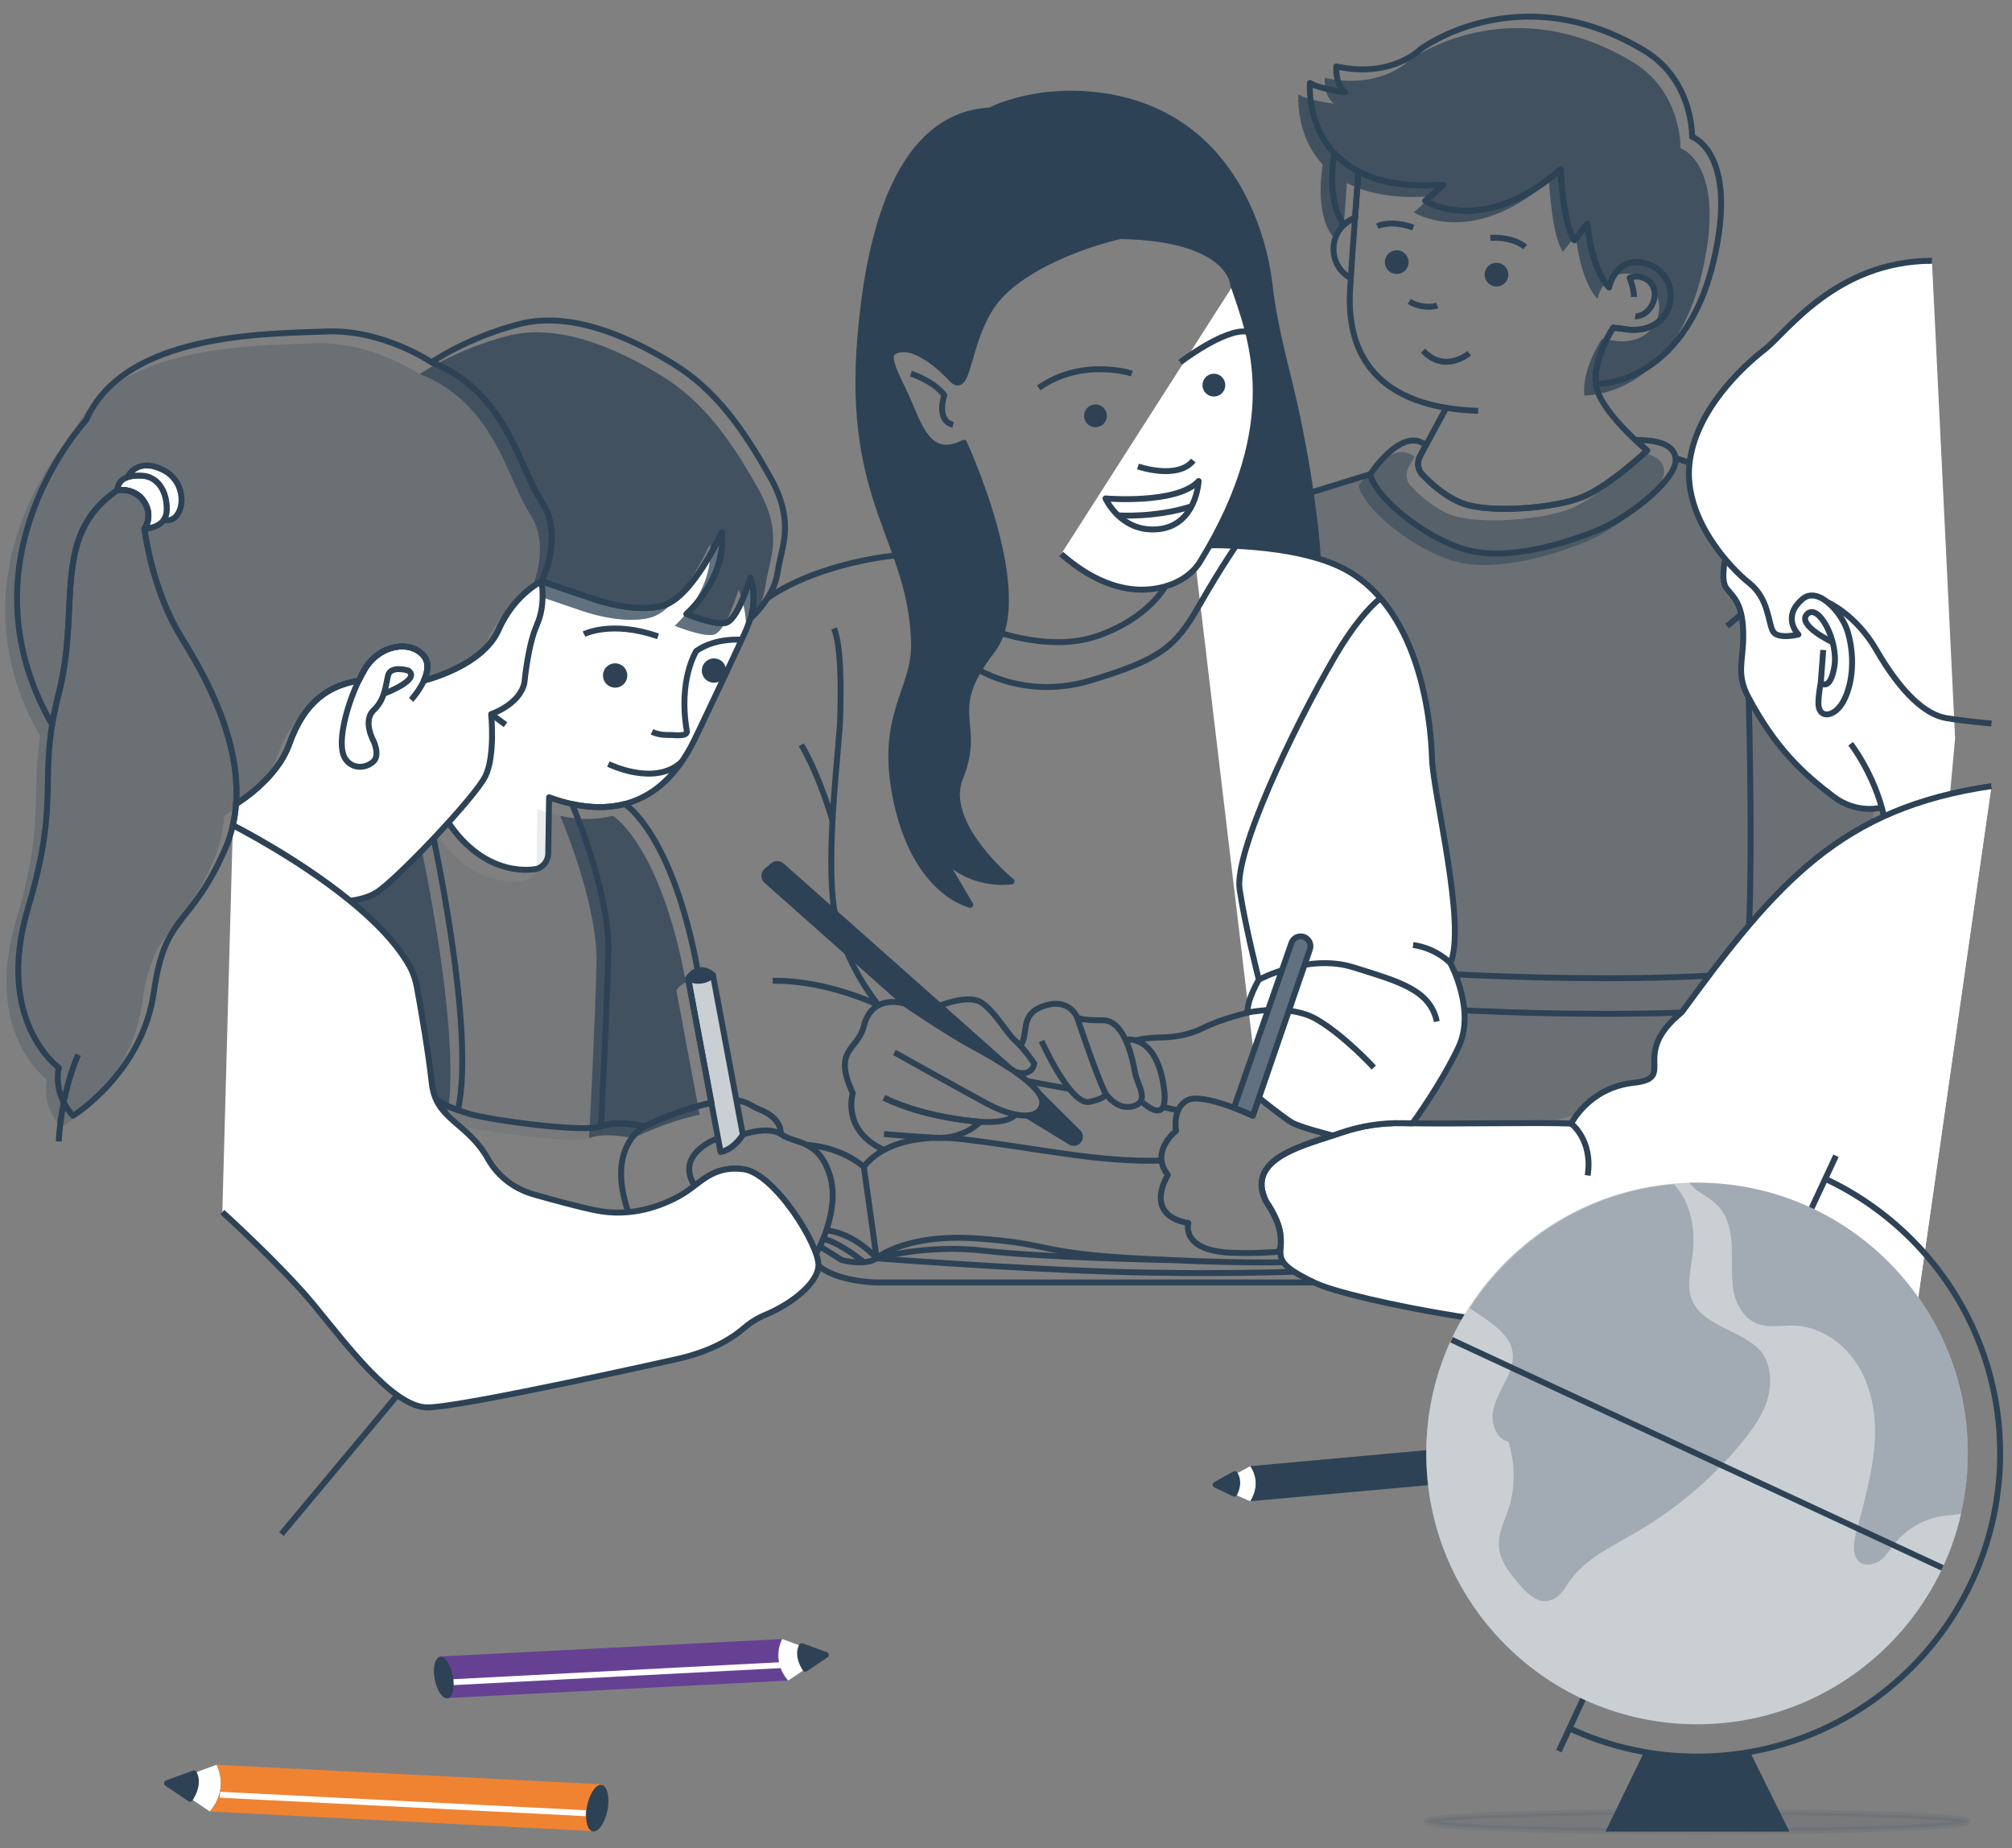 <?xml version="1.0" encoding="UTF-8"?>
<svg id="_Čísla" data-name="Čísla" xmlns="http://www.w3.org/2000/svg" viewBox="0 0 340.16 312.42">
  <rect x="0" y="0" width="340.16" height="312.42" fill="#808080" stroke="none"/>
  <defs>
    <style>
      .cls-1, .cls-2, .cls-3, .cls-4, .cls-5, .cls-6, .cls-7, .cls-8 {
        fill: #2d4255;
      }

      .cls-1, .cls-9, .cls-10, .cls-11, .cls-8 {
        stroke-linejoin: round;
      }

      .cls-1, .cls-10, .cls-11, .cls-8 {
        stroke: #2d4255;
      }

      .cls-2, .cls-12, .cls-13, .cls-8 {
        isolation: isolate;
      }

      .cls-2, .cls-4 {
        opacity: .25;
      }

      .cls-9 {
        stroke: #fff;
      }

      .cls-9, .cls-11 {
        fill: none;
      }

      .cls-12 {
        fill: #f08332;
      }

      .cls-10, .cls-14 {
        fill: #fff;
      }

      .cls-3 {
        opacity: .1;
      }

      .cls-5 {
        opacity: .5;
      }

      .cls-6, .cls-15 {
        opacity: .75;
      }

      .cls-16 {
        fill: #2d4255;
      }

      .cls-13 {
        fill: #664193;
      }

      .cls-8 {
        opacity: .1;
      }
    </style>
  </defs>
  <path class="cls-11" d="M9.94,192.97s.17-7.33,3.26-14.68"/>
  <g>
    <path class="cls-6" d="M75.42,189.64v.02c-2.06-.75-3.56-1.53-3.79-2,0-.01-.01-.02-.01-.03-.3-.72-.51-1.55-.62-2.51-.62-5.59-1.9-12.87-2.49-16.13-.23-1.27-.62-2.51-1.24-3.63-2.13-3.86-5.9-7.66-10.07-11.06,1.46-.21-4.72-7.91,13.75-12.26,0,0,7.55,34.13,4.47,47.6Z"/>
    <g>
      <line class="cls-11" x1="231.67" y1="80.15" x2="216.7" y2="84.78"/>
      <path class="cls-11" d="M229.09,36.8c-.23,3.09-.49,6.73-.72,10.23-.53-.29-1-.65-1.43-1.1-1.03-1.09-1.55-2.58-1.48-4.08.06-1.54.66-2.83,1.78-3.88.55-.5,1.16-.89,1.84-1.17Z"/>
      <path class="cls-11" d="M229.09,36.8c.02-.19.04-.38.04-.56.12-1.53.22-2.91.3-4.05.15-1.97.25-3.2.25-3.2l.14.07c3.28,1.67,7.85,2.64,14.19,2.19l-3.03,2.71s9.65,6.22,22.87-5.31c0,0,.39,9.23,2.34,11.96l2.18-2.77s.59,7.45,3.67,10.74c0,0,.3-1.99,2.16-3.51,1.14-.78,2.6-.93,3.93-.57,1,.27,1.87.75,2.6,1.45,1.11,1.07,1.69,2.37,1.73,3.91.04,1.5-.5,2.99-1.54,4.06-1.22,1.24-2.82,1.86-4.82,1.84-.51,0-1-.05-1.46-.14l-1.89-.23s-3.42,5.06-2.94,9.55c.48,4.48,8.66,11.22,8.66,11.22,0,0-6.25,5.93-10.9,7.86-4.64,1.92-16.02,2.89-20.61.96-2.85-1.2-5.17-3.34-6.5-4.77-.78-.83-.93-2.07-.39-3.08l4.44-8.19c-11.39-1.88-15.32-8.45-16.13-15.16-.2-1.59-.22-3.17-.13-4.71,0-.15.02-.3.03-.45.04-.53.07-1.06.1-1.59"/>
      <path class="cls-11" d="M276.46,53.47c.23.04.54-.05.85-.14.82-.24,1.51-.9,1.94-1.69.5-.93.59-1.73.45-2.58-.24-.82-.66-1.47-1.46-1.9-.8-.43-1.6-.52-2.42-.27l-.31.09s.72,1.67.74,3.22"/>
      <path class="cls-11" d="M229.09,36.81c.01-.19.03-.38.04-.56.12-1.54.22-2.92.31-4.05.09-1.17.17-2.42.22-3.23-1.67-.88-3.01-1.93-4.08-3.08h0c-1.39,8.95,1.67,12.09,1.67,12.09.54-.5,1.15-.89,1.84-1.16Z"/>
      <path class="cls-11" d="M248.4,59.72s-4.17,3.51-7.81-.44"/>
      <path class="cls-11" d="M238.27,50.94c.69.52,1.74.75,2.23.83.32.05,1.54.22,2.48-.13"/>
      <path class="cls-11" d="M257.85,41.76s-1.84-1.76-5.88-1.55"/>
      <path class="cls-11" d="M232.85,38.23s2.28-1.14,6.08.24"/>
      <g>
        <path class="cls-7" d="M251.02,46.13c-.16,1.1.59,2.12,1.69,2.28s2.12-.59,2.28-1.69-.59-2.12-1.69-2.28-2.12.59-2.28,1.69"/>
        <path class="cls-7" d="M234.15,44.02c-.16,1.1.59,2.12,1.69,2.28s2.12-.59,2.28-1.69-.59-2.12-1.69-2.28c-1.1-.16-2.12.59-2.28,1.69"/>
      </g>
      <path class="cls-10" d="M249.92,69.45c-1.97-.06-3.78-.24-5.42-.51"/>
      <path class="cls-11" d="M289.69,44.19c-3.46,14.67-12.3,20.41-19.89,20.75-.48-4.49,2.94-9.55,2.94-9.55l1.89.23c.47.09.95.14,1.46.14,1.99.02,3.6-.6,4.82-1.84,1.04-1.08,1.59-2.56,1.54-4.06-.04-1.54-.62-2.84-1.73-3.91-.73-.7-1.6-1.18-2.6-1.45-1.33-.36-2.79-.21-3.93.57-1.87,1.52-2.16,3.51-2.16,3.51-3.08-3.29-3.67-10.74-3.67-10.74l-2.18,2.77c-1.95-2.73-2.34-11.96-2.34-11.96-13.22,11.53-22.87,5.31-22.87,5.31l3.03-2.71c-1.4.1-2.72.13-3.95.1-.53-.02-1.04-.04-1.54-.07-.27-.02-.52-.04-.77-.07-.26-.02-.5-.04-.75-.08-.35-.04-.68-.09-1-.14-.22-.04-.43-.07-.65-.11-.24-.04-.48-.09-.71-.14-.46-.1-.91-.21-1.34-.33-.22-.06-.43-.13-.64-.19-.42-.13-.82-.27-1.2-.42l-.48-.19s-.09-.04-.13-.05c-.35-.16-.69-.31-1.02-.48l-.14-.07c-9.14-4.75-8.21-14.99-8.21-14.99,1.54,1.02,5.99,1.58,5.99,1.58-1.78-1.35-1.54-4.37-1.54-4.37,9.39,2.06,14.22-2.9,14.22-2.9,0,0,16.57-12.54,37.8.19,8.39,5.03,8.13,14.6,8.13,14.6,0,0,7.96,2.7,3.62,21.09Z"/>
      <path class="cls-6" d="M284.12,25.05s.26-9.57-8.13-14.6c-21.23-12.72-37.8-.19-37.8-.19,0,0-4.83,4.96-14.22,2.9,0,0-.23,3.02,1.54,4.37,0,0-4.45-.56-5.99-1.58,0,0-.61,6.8,4.11,11.89-1.38,8.94,1.67,12.08,1.67,12.08.54-.5,1.15-.89,1.84-1.16.01-.19.03-.38.04-.56.12-1.54.22-2.92.31-4.05.09-1.17.17-2.4.22-3.22.01,0,.02.01.03.02l.14.07c.33.17.67.32,1.02.48.04.02.09.04.13.05l.48.19c.39.15.78.29,1.2.42.21.06.42.13.64.19.43.13.88.23,1.34.33.23.05.47.1.71.14.22.04.43.07.65.11.32.05.65.11,1,.14.25.04.49.06.75.08.25.03.5.05.77.07.5.04,1.01.05,1.54.07,1.23.03,2.55,0,3.95-.1l-3.03,2.71s9.65,6.22,22.87-5.31c0,0,.39,9.23,2.34,11.96l2.18-2.77s.59,7.45,3.67,10.74c0,0,.3-1.99,2.16-3.51,1.14-.78,2.6-.93,3.93-.57,1,.27,1.87.75,2.6,1.45,1.11,1.07,1.69,2.37,1.73,3.91.04,1.5-.5,2.99-1.54,4.06-1.22,1.24-2.82,1.86-4.82,1.84-.51,0-1-.05-1.46-.14l-1.89-.23s-3.42,5.06-2.94,9.55c7.59-.34,16.43-6.08,19.89-20.75,4.33-18.39-3.62-21.09-3.62-21.09Z"/>
      <path class="cls-11" d="M283.27,77.44c.22,1.65-1.52,3.98-3.98,6.19,0,.02-.03.03-.05.05-2.77,2.5-6.41,4.84-9.11,5.94-5.12,2.09-15.06,5.33-22.27,3.31-7.21-2.03-15.54-9.09-16.19-12.78,0,0,.6-.91,1.54-2,1.88-2.19,5.16-5.09,7.86-2.89l-1,1.86c-.55,1-.39,2.24.39,3.08,1.34,1.43,3.65,3.56,6.5,4.77,4.59,1.92,15.96.96,20.61-.97,2.98-1.23,6.6-4.09,8.83-6,.67-.57,1.21-1.05,1.57-1.39.32-.29.51-.47.51-.47,0,0-.86-.7-2.02-1.8.21.17,6.34-.43,6.82,3.09Z"/>
      <line class="cls-11" x1="283.27" y1="77.44" x2="297.41" y2="82.19"/>
      <path class="cls-4" d="M297.41,82.19l-14.15-4.75c.22,1.65-1.52,3.98-3.98,6.19,0,.02-.03.03-.05.05-2.77,2.5-6.41,4.84-9.11,5.94-5.12,2.09-15.06,5.33-22.27,3.31-7.21-2.03-15.54-9.09-16.19-12.78h0s-14.96,4.63-14.96,4.63l-3,30.21s11.02,63.52,11.02,65.96,17.58,14.35,17.58,14.35l45.94-13.08,27.38-31.34,3.96-45.93-22.15-22.76Z"/>
      <path class="cls-5" d="M279.29,83.63s-.03.03-.05.05c-2.75,3.13-7.66,6.51-11.06,7.89-5.12,2.09-15.06,5.33-22.27,3.31-7.21-2.03-15.54-9.09-16.19-12.78,0,0,1.49-2.28,3.49-3.95,1.8-1.49,4-2.5,5.91-.94l-1,1.86c-.55,1-.39,2.24.39,3.08,1.34,1.43,3.65,3.56,6.5,4.77,4.59,1.92,15.96.96,20.61-.97,4.65-1.92,10.91-7.85,10.91-7.85,0,0-.04-.04-.13-.1.67-.57,1.21-1.05,1.57-1.39,1.57.32,3.13,1.07,3.36,2.77.17,1.17-.66,2.67-2.03,4.23Z"/>
      <path class="cls-11" d="M230.07,163.72s41.83,3.49,70.2.32"/>
      <path class="cls-11" d="M230.07,169.74s41.83,3.49,70.2.32"/>
      <path class="cls-11" d="M295.66,157.42s1.28-20.39-1.37-75.15"/>
    </g>
    <path class="cls-14" d="M329.69,134.12l.85-9.32-3.92-80.8c-16.25,0-24.67,12.2-28.28,14.97-3.6,2.77-11.78,10.26-12.75,19.41-.66,6.26,2.76,12.13,6.06,16.06-.23,1.2-.61,3.8.21,4.91,1.08,1.46,2.92,2.46,2.85,8.38-.05,4.14-1.18,6.19.86,10.03,4.6,8.64,9.18,12.87,14.37,16.81,4.04,3.07,8.18,1.86,8.19,1.86.13.46.25.92.36,1.4l.02.09c-13.55,6.19-22.48,17.06-34.19,33.12-9,7.33-.63,11.1-8.17,11.93-7.54.84-10.53,6.89-10.53,6.89-6.04-.23-19.58.12-28.46-.07-3.55-.08-7.09.46-10.44,1.62-6.04,2.09-16.3,4.23-12.68,11.6,6.13,9.08-2.35,8.72,8.13,13.71,6.04,3.04,42.2,9.89,47.69,6.57,0,0,28.87-4.27,33.06-6.92,4.2-2.65,8.61-4.61,8.61-4.61,0,0,3.75,8.59,12.37,10.36l12.78-89.31c-2.46.36-4.78.8-6.98,1.32Z"/>
    <path class="cls-4" d="M89.58,86.83c-3.84-5.77-5.96-18.69-18.63-23.59,0,0-8.28-5.62-17.88-5.2-9.6.41-33.95.06-40.53,15.01,0,0-21.85,23.35-5.72,51.46.26-1.6.62-3.35,1.12-5.32,3.77-14.68-1.46-26.61,9.92-34.35,0,0,3.04-.46,4.56,2.05,1.52,2.51,0,4.48,0,4.48,0,0,0,0,0,0h0s1.22,10.22,6.14,18.21c1.53,2.48,3.4,5.63,5.07,9.21,2.65,5.67,4.79,12.4,4.28,19.13.2-.13,6.88-4.16,8.98-10.08,2.64-7.42,6.8-9.93,11.76-10.79.33-.7.68-1.34,1.03-1.93,2.54-4.23,7.78-4.94,9.97-2.23.97,1.19.66,2.77.03,4.16,0,0,1.39-.34,3.27-1.08.31-.12.64-.26.98-.41.67-.29,1.38-.63,2.1-1.02.36-.19.72-.4,1.07-.62.36-.22.71-.45,1.05-.7,1.72-1.23,3.27-2.78,4.11-4.69.34-.77.7-1.47,1.09-2.12.19-.32.39-.63.59-.92,2.59-3.82,5.65-5.23,5.65-5.23h0s3.83-7.66,0-13.42Z"/>
    <path class="cls-10" d="M336.69,132.89c-25.26,3.69-36.13,15.97-52.36,38.23-9,7.33-.63,11.1-8.17,11.93s-10.53,6.89-10.53,6.89c-6.04-.23-19.58.12-28.46-.07-3.55-.08-7.09.46-10.44,1.62-6.04,2.09-16.3,4.23-12.68,11.6,6.13,9.08-2.35,8.72,8.13,13.71,6.04,3.04,42.2,9.89,47.69,6.57,0,0,28.87-4.27,33.06-6.92,4.2-2.65,8.61-4.61,8.61-4.61,0,0,3.75,8.59,12.37,10.36"/>
    <path class="cls-10" d="M318.14,136.51s-4.15,1.21-8.19-1.86c-5.19-3.95-9.78-8.17-14.37-16.81-2.04-3.83-.91-5.88-.86-10.03.08-5.92-1.77-6.92-2.85-8.38s-.08-5.54-.08-5.54"/>
    <line class="cls-11" x1="294.38" y1="103.84" x2="291.99" y2="105.84"/>
    <path class="cls-11" d="M166.24,105.98s10.52,4.55,19.24,1.55,11.58-8.49,11.58-8.49"/>
    <path class="cls-11" d="M154,63.17s3.83,1.19,5.65,3.64c0,0-1.49,4.26,1.49,5.01"/>
    <path class="cls-11" d="M265.63,189.94s3.72,2.77,2.79,8.77"/>
    <path class="cls-11" d="M214.04,203.09c-3.35-6.82,5.19-9.16,11.27-11.13-1.21-.31-5.68-1.49-6.93-2.22-1.45-.86-5.53-4.15-5.53-4.15l-1.05,3.01s-8.48-3.98-11.07-2.6c-2.6,1.38-1.9,5.19-1.9,5.19,0,0-4.5,3.46-1.38,7.44,0,0-4.33,6.75,3.46,8.13,0,0-1.39,4.67,7.27,5.02,4.33.17,7.96-.17,7.96-.17l.37-.77c.1-1.6.22-3.77-2.47-7.75Z"/>
    <path class="cls-10" d="M87.74,132.52c1.79.93,3.49,1.68,5.1,2.27"/>
    <path class="cls-10" d="M75.6,138.74h0c6.65,10.19,15.19,8.13,15.19,8.13,1.12-.35,1.87-1.38,1.9-2.55l.14-9.54c11.12,4.04,17.93.14,22.03-5.45.97-1.32,1.79-2.73,2.48-4.14.07-.14.13-.27.2-.41.23-.49.47-.98.71-1.47l4.5-9.5c.08-.18.16-.35.24-.52.67-1.43,1.27-2.71,1.76-3.77.85-1.84,1.38-2.99,1.38-2.99l.74-1.95c1.2-3.6,0-6.9,0-6.9-.8,2.52-2.41,7.02-4.1,7.59-1.68.57-6.71-1.47-6.71-1.47,0,0,6.78-5.89,5.98-13.82,0,0-4.94,11.04-10,12.42s-12.07-1.26-12.07-1.26l-8.39-2.87"/>
    <path class="cls-11" d="M125.67,197.65c4.49.56,10.68,9.53,12.3,14.3h0s4.23-7.27,2.31-13.33c-1.92-6.06-5.82-5.22-8.1-6.81-2.28-1.59-6.58,0-6.58,0-1.87,2.81-3.77,2.9-3.77,2.9l-.43-2.3s-7.4,2.54-3.98,8.03c2.15-1.63,4.26-3.3,8.25-2.8Z"/>
    <path class="cls-11" d="M109,190.41s8.26-4.1,14.54-4.42c2.36-.13,3.44.99,4.77,1.52,3.14,1.22,3.73,3,3.7,4.21"/>
    <path class="cls-10" d="M120.54,164.84l5.05,26.97c-1.87,2.81-3.77,2.9-3.77,2.9l-5.49-29.3"/>
    <path class="cls-1" d="M116.34,165.42s2.22,1.17,4.2-.58c0,0-2.22-2.22-4.2.58Z"/>
    <line class="cls-11" x1="67.18" y1="235.86" x2="47.58" y2="259.33"/>
    <path class="cls-11" d="M218.8,214.98s-14,.53-30.91,0-39.68-2.26-39.68-2.26l-2.16-15.45s3.75-6.26,16.94-4.66,22.47,3.86,33.27,3.6"/>
    <path class="cls-11" d="M222.18,216.8h-73.98s-6.47-.06-9.83-2.81"/>
    <path class="cls-11" d="M139.7,207.97c4.95.58,8.5,4.74,8.5,4.74,0,0,4.79-4.26,17.31-3.33s9.87,2.4,26.31,3.33,25.16.67,25.16.67"/>
    <path class="cls-11" d="M197.53,213.01s-21.28-.41-31.12-1.57-18.21,1.28-18.21,1.28c0,0-1.54,1.34-5.89.29l-3.7-2.31"/>
    <path class="cls-11" d="M146.04,213.38s-3.95-3.29-6.87-3.97"/>
    <path class="cls-11" d="M146.04,197.27s-3.46-3.3-9.72-3.74"/>
    <path class="cls-11" d="M149.45,194.4c-7.26-3.3-5.27-9.59-5.27-9.59-3.49-7.55.81-7.13,1.87-11.36,1.43-5.71,7.03-3.74,7.03-3.74,0,0,7.16,4.88,11.21,7.06,4.05,2.18,12.43,6.95,11.93,9.86s-4.98,2.28-9.23,0-15.77-8.72-15.77-8.72"/>
    <path class="cls-11" d="M149.45,191.71s4.1.37,8.82.63c4.72.26,7.47-2.71,7.47-2.71,0,0-9.03-.51-16.29-4.05"/>
    <path class="cls-11" d="M149.45,185.59c7.26,3.53,16.29,4.05,16.29,4.05,0,0,4.66.38,5.91-1.21"/>
    <path class="cls-11" d="M158.84,170.03s4.64-1.93,6.9-.65,4.42,5.25,5.91,6.55,3.2,3.85,3.2,3.85c0,0-.21,2.35-3.2,1.42"/>
    <path class="cls-11" d="M130.63,165.8c9.12-.15,17.91,4.12,17.91,4.12,0,0-6.86-8.01-7.77-18.28s1.17-25.85,1.28-30.35.23-11.86-1.04-15.05"/>
    <path class="cls-11" d="M140.75,138.77s-2.04-7.32-5.27-12.86"/>
    <path class="cls-1" d="M164.28,176.77c1.66.89,4.04,2.22,6.24,3.68h.06s-38.44-34.11-38.44-34.11c-.41-.36-1.02-.37-1.44-.02l-1.07.89c-.52.43-.53,1.22-.03,1.67l23.47,20.83s7.16,4.88,11.21,7.06Z"/>
    <g>
      <path class="cls-14" d="M211.38,253.78s2.08-2.83.01-5.93h0l-2.66,1.44-3.23,1.79,3.17,1.52,2.7,1.19h0Z"/>
      <path class="cls-7" d="M259.83,249.41l-48.45,4.37s2.08-2.83.01-5.93l48.72-4.42"/>
      <ellipse class="cls-7" cx="260.02" cy="246.51" rx="3.02" ry="1.29" transform="translate(.47 493.52) rotate(-87.05)"/>
      <path class="cls-1" d="M208.75,249.2c.79,1.16.31,2.58-.06,3.31l-3.17-1.52,3.23-1.79Z"/>
    </g>
    <g>
      <path class="cls-14" d="M35.45,306.23s3.31-3.31,1.17-7.9h0l-3.7,1.36-4.68,1.66,3.9,2.63,3.31,2.24h0Z"/>
      <path class="cls-12" d="M100.09,309.54l-64.64-3.31s3.31-3.31,1.17-7.9l65.13,3.31"/>
      <path class="cls-1" d="M32.81,299.79c.78,1.66-.1,3.41-.68,4.29l-3.9-2.63,4.58-1.66Z"/>
      <line class="cls-9" x1="99.02" y1="306.52" x2="37.2" y2="303.4"/>
      <ellipse class="cls-7" cx="100.98" cy="305.69" rx="4" ry="1.76" transform="translate(-218.36 346.52) rotate(-79.01)"/>
      <g>
        <path class="cls-14" d="M133.29,284.1s-2.95-2.95-1.04-7.02h0l3.29,1.21,4.16,1.47-3.47,2.34-2.95,1.99h0Z"/>
        <path class="cls-13" d="M75.72,287.05l57.48-2.95s-2.95-2.95-1.04-7.02l-57.91,2.95"/>
        <path class="cls-1" d="M135.54,278.29c-.69,1.47.09,3.03.61,3.81l3.47-2.34-4.07-1.47Z"/>
        <line class="cls-9" x1="74.86" y1="284.46" x2="133.55" y2="281.41"/>
        <ellipse class="cls-7" cx="75.04" cy="283.6" rx="1.56" ry="3.55" transform="translate(-52.7 19.51) rotate(-10.99)"/>
      </g>
    </g>
    <path class="cls-10" d="M19.86,82.84s3.04-.46,4.56,2.05,0,4.48,0,4.48c0,0,3.8,0,3.8-3.28s-1.6-5.53-4.18-5.68-4.1.68-4.18,2.43Z"/>
    <path class="cls-10" d="M27.68,79.5c-4.56-2.35-6.14,1.17-6.14,1.17h0c.66-.23,1.49-.32,2.49-.26,2.58.15,4.18,2.51,4.18,5.68,0,.77-.21,1.35-.53,1.8h0c3.42.87,4.56-6.04,0-8.39Z"/>
    <path class="cls-11" d="M130.21,80.67c-4.37-7.82-9.08-14.71-16.44-19.2-7.36-4.48-17.22-8.97-26.03-6.67-8.81,2.3-14.78,6.44-14.78,6.44h0c12.67,4.91,14.78,17.83,18.62,23.6,3.83,5.76,0,13.42,0,13.42h0s0,0,0,0h0s8.39,2.87,8.39,2.87c0,0,7.01,2.64,12.07,1.26,5.06-1.38,10-12.42,10-12.42.8,7.93-5.98,13.82-5.98,13.82,0,0,5.02,2.04,6.71,1.47s3.29-5.07,4.1-7.59c0,0,1.2,3.31,0,6.9,0,0,4.02-3.56,4.6-7.82.57-4.25,3.1-8.28-1.26-16.09Z"/>
    <path class="cls-6" d="M128.21,82.67c-4.37-7.82-9.08-14.71-16.44-19.2-7.36-4.48-17.22-8.97-26.03-6.67-8.81,2.3-14.78,6.44-14.78,6.44h0c12.67,4.91,14.78,17.83,18.62,23.6,3.83,5.76,0,13.42,0,13.42h0s0,0,0,0h0s8.39,2.87,8.39,2.87c0,0,7.01,2.64,12.07,1.26,5.06-1.38,10-12.42,10-12.42.8,7.93-5.98,13.82-5.98,13.82,0,0,5.02,2.04,6.71,1.47s3.29-5.07,4.1-7.59c0,0,1.37,3.03,1.26,6.85,0,0,2.76-3.51,3.34-7.77.57-4.25,3.1-8.28-1.26-16.09Z"/>
    <path class="cls-3" d="M75.42,189.63v.02c3.76,1.37,21.41,3.86,24.18,2.75,0,0,1.05-19.56,1.26-29.66.21-10.1-6.14-24.83-6.14-24.83h0c-1.23-.27-2.52-.64-3.88-1.13l-.14,9.54c-.02,1.17-.78,2.2-1.9,2.55,0,0-8.54,2.06-15.19-8.13h0s0,0,0,0c-.78.45-1.65.88-2.65,1.29,0,0,7.55,34.14,4.47,47.6Z"/>
    <g class="cls-15">
      <polygon class="cls-7" points="92.73 137.4 92.73 137.4 92.73 137.4 92.73 137.4"/>
      <path class="cls-7" d="M114.34,167.42c.54-.77,1.1-1.15,1.63-1.31l-.02-.1c-4.28-23.21-12.32-28.09-12.32-28.09h-.02c-2.54.65-5.48.74-8.9,0,0,0,0,0,0,0h0s6.34,14.74,6.14,24.83c-.21,10.1-1.26,29.66-1.26,29.66,2.76-1.11,7.41,0,7.41,0h0s5.73-2.84,11.28-3.97l-3.93-21.01s0,0,0,0Z"/>
    </g>
    <path class="cls-11" d="M72.95,140.03c.29-.12.57-.24.85-.37-.27.12-.55.25-.85.37Z"/>
    <path class="cls-11" d="M74.44,139.37h0s-.07.03-.11.05c.04-.02.07-.03.11-.05Z"/>
    <path class="cls-11" d="M73.62,185.63s0,.02,0,.03c.23.47,1.73,1.25,3.79,2,.28.1.58.21.89.31s.62.21.94.3c3.57,1.1,19.58,3.25,22.35,2.14,2.76-1.11,7.4,0,7.4,0,0,0-6.65,3.23-2.77,14.49"/>
    <g>
      <polygon class="cls-11" points="94.73 135.4 94.73 135.4 94.73 135.4 94.73 135.4"/>
      <path class="cls-11" d="M116.34,165.42c.54-.77,1.1-1.15,1.63-1.31l-.02-.1c-4.28-23.21-12.32-28.09-12.32-28.09h-.02c-2.54.65-5.48.74-8.9,0,0,0,0,0,0,0h0s6.34,14.74,6.14,24.83c-.21,10.1-1.26,29.66-1.26,29.66,2.76-1.11,7.41,0,7.41,0h0s5.73-2.84,11.28-3.97l-3.93-21.01s0,0,0,0Z"/>
    </g>
    <path class="cls-11" d="M77.42,187.64v.02c-2.06-.75-3.56-1.53-3.79-2,0-.01-.01-.02-.01-.03-.3-.72-.51-1.55-.62-2.51-.62-5.59-1.9-12.87-2.49-16.13-.23-1.27-.62-2.51-1.24-3.63-2.13-3.86-5.9-7.66-10.07-11.06,1.46-.21,3.21-.63,4.47-1.43,3.45-2.19,3.64-8.54,9.28-10.83,0,0,7.55,34.13,4.47,47.6Z"/>
    <path class="cls-1" d="M182.25,191.41l-6.55-6.52h0c.41.63.62,1.21.53,1.74-.22,1.29-1.18,1.89-2.52,1.98h0s7.28,4.44,7.28,4.44c1.06.64,2.16-.76,1.28-1.63Z"/>
    <path class="cls-4" d="M120.54,164.84l5.05,26.97c-1.87,2.81-3.77,2.9-3.77,2.9l-5.49-29.3"/>
    <path class="cls-1" d="M159.05,144.32c4.85,5.87,11.97,4.67,11.97,4.67,0,0-11.86-9.68-8.7-17.49,3.92-9.67-2.93-10.73,5.47-21.61,7.16-9.29-4.82-35.05-4.82-35.05-5.38,2.73-7.17-1.64-9.2-6.52-1.56-3.77-4.27-7.91-2.67-8.86,3.68-2.17,9.69,4.51,9.69,4.51,3.44,3.73,2.31-8.26,8.8-14.52,6.99-6.76,19.78-9.54,19.78-9.54,18.89.33,19.13,8.27,19.13,8.27,2.89,8.59,5.78,18.04,2.49,26.49-1.22,3.15-3.25,5.95-4.39,9.13-.47,1.31-6.05,8.34-6.05,8.34,0,0,8.41.67,14.38-.09,1.83-.23,7.85,1.84,7.85,1.84,0,0-.49-9.23-3.5-23.6-1.35-6.48-3.76-14.28-4.67-22.37-.85-7.5-6.12-29.72-30.17-31.93-10.25-.94-17.04,2.68-17.04,2.68-16.96.93-20.75,24.53-21.92,38.07-2.46,28.41,8.67,34.61,9.06,52.08.18,7.79-5.97,12.03-3.07,26.19,3.29,16.04,12.58,17.94,12.58,17.94,0,0-4.88-8.16-5-8.64t-.01-.02"/>
    <path class="cls-11" d="M176.09,175.99s4.93,11.05,8.16,10.28c3.23-.77,2.61-1.49,2.61-1.49,0,0,1.96,3.08,4.78,2.21s.64-3.53.24-5.74-1.74-8.82-5.45-8.77-4.31-.49-4.31-.49c0,0-1.36-3.42-5.69-1.92s-2.29,4.91-4.06,6.88"/>
    <path class="cls-11" d="M182.11,171.98s2.96,9.02,4.74,12.79"/>
    <path class="cls-11" d="M190.27,175.75s4.86-1.02,6.35,7.17c1.5,8.18-3.42,3.45-3.42,3.45"/>
    <line class="cls-11" x1="199.19" y1="187.73" x2="196.62" y2="187.13"/>
    <line class="cls-11" x1="180.81" y1="184.08" x2="173.69" y2="182.77"/>
    <path class="cls-10" d="M212.86,185.59s4.08,3.29,5.53,4.15c1.25.74,5.72,1.91,6.93,2.22l1.41-.47c3.36-1.16,6.89-1.7,10.44-1.62.5.01,1.01.02,1.54.03l.27-.26s4.67-6.4,7.61-12.63-1.38-14.19-1.38-14.19c2.77-6.4-2.94-28.72-3.11-34.61-.17-5.88-1.86-26.41-16.17-32.67-9.35-4.08-24.18-3.31-24.18-3.31"/>
    <path class="cls-11" d="M191.82,175.93c1.33-.39,3.1-.53,4.73-.56,2.38-.04,4.75-.55,6.88-1.6,3.17-1.57,7.51-2.58,7.51-2.58-.19-2.09,1.89-5.58,1.89-5.58,0,0-2.33-9.09-3.25-15.27s8.85-26.87,16.05-39.25c3.09-5.31,5.74-8.3,7.75-9.98"/>
    <path class="cls-11" d="M210.94,171.18s7-1.59,11.7,1.16,9.62,8.13,9.62,8.13"/>
    <path class="cls-11" d="M212.83,165.61s8.32-4.49,16-2.08c7.68,2.41,12.94,3.78,14.09,9.16"/>
    <path class="cls-11" d="M245.21,162.82s-2.3-2.5-6.31-3.07"/>
    <path class="cls-10" d="M211.81,188.6l9.65-28.11c.23-.68,0-1.43-.57-1.86-.89-.67-2.18-.28-2.55.78l-9.64,27.63-.05.24c1.8.68,3.17,1.32,3.17,1.32Z"/>
    <path class="cls-6" d="M211.81,188.6l9.65-28.11c.23-.68,0-1.43-.57-1.86-.89-.67-2.18-.28-2.55.78l-9.64,27.63-.05.24c1.8.68,3.17,1.32,3.17,1.32Z"/>
    <path class="cls-11" d="M164.23,112.5s8.42,6.07,20.15,2.53c11.73-3.54,14.31-5.59,18.27-12.53s6.93-11.14,6.93-11.14"/>
    <path class="cls-10" d="M179.41,93.66c3.34,2.92,7.32,5.33,11.72,5.9s9.46-.85,11.78-4.63c14.68-23.88,8.49-38.17,5.6-46.76"/>
    <g>
      <path class="cls-11" d="M192.39,78.85s6.69,2.34,9.36-1"/>
      <path class="cls-16" d="M207.15,64.98c.07,1.06-.74,1.98-1.8,2.05s-1.98-.74-2.05-1.8c-.07-1.06.74-1.98,1.8-2.05s1.98.74,2.05,1.8"/>
      <path class="cls-16" d="M187.13,70.17c.07,1.06-.74,1.98-1.8,2.05s-1.98-.74-2.05-1.8c-.07-1.06.74-1.98,1.8-2.05s1.98.74,2.05,1.8"/>
      <path class="cls-11" d="M199.53,61.25s7.44-5.71,11.25-5.19"/>
      <path class="cls-11" d="M191.36,63.15s-8.31-2.77-15.75,2.42"/>
      <path class="cls-11" d="M186.9,84.26s12.11,1.04,15.75-2.94c0,0-.35,7.44-6.75,8.13-6.4.69-9-5.19-9-5.19Z"/>
      <path class="cls-11" d="M189.05,87.13s6.28.42,12.3-1.51"/>
    </g>
    <path class="cls-11" d="M151.47,93.89s-12.74,1.07-21.72,7.22"/>
    <g>
      <path class="cls-11" d="M98.74,107.2s4.66-2.38,12.51.38"/>
      <path class="cls-11" d="M125.67,108.17s-4.56-.51-7.95,1.88c0,0-3.1,4.86-1.6,13.52.18,1.06-2.25.65-2.86.68-.41.02-1.92.03-3.03-.54"/>
      <path class="cls-7" d="M122.75,113.09c.15,1.13-.64,2.16-1.77,2.31s-2.16-.64-2.31-1.77.64-2.16,1.77-2.31c1.13-.15,2.16.64,2.31,1.77"/>
      <path class="cls-11" d="M102.86,129.15s7.84,3.92,12.41-.38"/>
      <path class="cls-7" d="M106.04,113.92c.15,1.13-.64,2.16-1.77,2.31-1.13.15-2.16-.64-2.31-1.77s.64-2.16,1.77-2.31,2.16.64,2.31,1.77"/>
    </g>
    <line class="cls-11" x1="83.04" y1="120.72" x2="85.47" y2="122.51"/>
    <path class="cls-11" d="M312.88,125.73s4.02,5.13,5.62,12.18"/>
    <g>
      <g>
        <line class="cls-11" x1="263.55" y1="296.02" x2="310.4" y2="195.38"/>
        <path class="cls-11" d="M308.53,199.25c17.48,8.14,29.63,25.89,29.63,46.45,0,28.29-22.96,51.25-51.25,51.25-7.74,0-15.08-1.74-21.62-4.8"/>
        <g>
          <circle class="cls-14" cx="286.91" cy="245.7" r="45.78"/>
          <circle class="cls-2" cx="286.91" cy="245.7" r="45.78"/>
          <line class="cls-11" x1="245.4" y1="226.48" x2="328.41" y2="265.05"/>
          <path class="cls-2" d="M286.91,199.92h-1.33c.4.53.93.93,1.33,1.33,1.2.8,2.4,1.47,3.47,2.54,1.74,1.74,2.27,4.4,2.4,6.81.13,2.54-.13,4.94.27,7.47.4,2.4,1.87,4.94,4.14,5.74,1.87.67,4,.27,6.01.27,4.8.13,9.08,3.34,11.34,7.47,2.27,4.14,2.8,9.08,2.27,13.88-.53,4.67-1.87,9.34-3.07,13.88-.4,1.74-.67,4,.93,4.94,1.07.53,2.4.13,3.34-.53.93-.8,1.47-1.74,2.27-2.67,2-2.67,5.21-4.4,8.41-4.8.93-.13,2-.13,2.94-.4.67-3.2,1.07-6.54,1.07-10.01,0-25.36-20.42-45.91-45.78-45.91Z"/>
          <path class="cls-2" d="M285.97,219.54c-.8-2.27-.13-4.67.13-7.07.53-3.47.13-7.21-1.6-10.28-.4-.67-.93-1.33-1.47-2-14.55,1.2-27.09,9.34-34.57,20.95.93.67,2,1.33,2.94,2,1.87,1.33,3.87,2.94,4.27,5.21.4,1.87-.4,3.74-1.33,5.47-.8,1.74-1.87,3.47-2,5.34s.8,4.14,2.67,4.54c1.2,3.74,1.2,7.87,0,11.48-.67,2-1.74,4-1.6,6.14.13,2.54,1.87,4.67,3.47,6.54,1.33,1.6,3.2,3.34,5.21,2.67,1.6-.4,2.4-2,3.34-3.34,2.67-3.74,7.07-5.74,10.94-8.01,6.94-4,13.08-9.21,18.15-15.35,1.74-2.14,3.47-4.54,4.27-7.21s.67-5.74-.93-8.01c-3.2-3.87-10.14-4.27-11.88-9.08Z"/>
        </g>
        <path class="cls-7" d="M295.85,296.15c-2.94.53-5.87.8-8.94.8s-6.01-.27-8.94-.8h0l-6.54,13.48h31.1l-6.67-13.48h0Z"/>
      </g>
      <ellipse class="cls-8" cx="286.91" cy="307.94" rx="45.78" ry="1.68"/>
    </g>
    <path class="cls-10" d="M90.8,105.6c-1.55,3.32-2.14,9.82-2.14,9.82-.78,3.69-5.62,5.3-5.62,5.3,0,0,.71,6.98-.96,10.45-1.65,3.48-14.97,17.5-18.42,19.69-1.26.81-3.01,1.22-4.47,1.43-8.9-7.26-19.59-12.66-19.83-12.78.27-1.19.45-2.39.53-3.59h0c.2-.13,6.88-4.16,8.98-10.08,2.64-7.42,6.8-9.93,11.76-10.79.33-.7.68-1.34,1.03-1.93,2.54-4.23,7.78-4.94,9.97-2.23.97,1.19.66,2.77.03,4.16,0,0,9.87-2.4,12.57-8.52,2.69-6.13,7.32-8.27,7.32-8.27,0,0,.76,4.03-.78,7.34Z"/>
    <path class="cls-11" d="M64.89,117.29h0c.36-1.08.49-2.16.72-3.1.44-1.76,3.41-.83,3.41-.83,2.21,1.49-3.8,3.8-4.13,3.92h0c-.32.97-.81,1.92-1.72,2.78-1.92,1.84,0,5.25,0,5.25,0,0,1.13,2.41-.08,3.46-1.66,1.44-4.03,1.01-4.9-.84-1.19-2.51.39-8.56,2.46-12.89.33-.7.68-1.34,1.03-1.93,2.54-4.23,7.78-4.94,9.97-2.23.97,1.19.66,2.77.03,4.16-.81,1.78-2.17,3.27-2.17,3.27"/>
    <path class="cls-11" d="M91.58,84.83c-3.84-5.77-5.96-18.69-18.63-23.59,0,0-8.28-5.62-17.88-5.2-9.6.41-33.95.06-40.53,15.01,0,0-21.85,23.35-5.72,51.46.26-1.6.62-3.35,1.12-5.32,3.77-14.68-1.46-26.61,9.92-34.35,0,0,3.04-.46,4.56,2.05,1.52,2.51,0,4.48,0,4.48,0,0,0,0,0,0h0s1.22,10.22,6.14,18.21c1.53,2.48,3.4,5.63,5.07,9.21,2.65,5.67,4.79,12.4,4.28,19.13.2-.13,6.88-4.16,8.98-10.08,2.64-7.42,6.8-9.93,11.76-10.79.33-.7.68-1.34,1.03-1.93,2.54-4.23,7.78-4.94,9.97-2.23.97,1.19.66,2.77.03,4.16,0,0,1.39-.34,3.27-1.08.31-.12.64-.26.98-.41.67-.29,1.38-.63,2.1-1.02.36-.19.72-.4,1.07-.62.36-.22.71-.45,1.05-.7,1.72-1.23,3.27-2.78,4.11-4.69.34-.77.7-1.47,1.09-2.12.19-.32.39-.63.59-.92,2.59-3.82,5.65-5.23,5.65-5.23h0s3.83-7.66,0-13.42Z"/>
    <path class="cls-10" d="M309.8,108.56s-6.17-2.93-4.25-4.77,5.3,4.55,4.58,8.88c-.72,4.33-2.3,2.75-2.3,2.75,0,0-.35,1.66-.4,3.28-.09,2.88,2.57,2.62,4.08.1s2.27-7.15.91-11.89c-.97-3.39-5.05-7.81-7.61-5.69-3.74,3.1-.76,6.05-.76,6.05,0,0-3.46.87-4.29-.52s-.69-5.54-4.02-8.18-11.09-10.95-10.12-20.1c.97-9.15,9.15-16.63,12.75-19.41s12.03-14.97,28.28-14.97"/>
    <line class="cls-10" x1="307.83" y1="115.42" x2="308.25" y2="109.88"/>
    <path class="cls-11" d="M308.96,101.8s4.79,2.04,8.28,8.09c4.21,7.28,8.3,10.94,11.83,11.51,3.53.57,7.62.91,7.62.91"/>
    <path class="cls-10" d="M84.25,200.13s-2.84,2.31-3.01,7.76"/>
    <path class="cls-10" d="M37.59,204.9s9.99,9.05,15.41,15.61c5.42,6.57,13.42,17.41,19.27,17.41s42.49-8.24,42.49-8.24c5.78-1.34,9.17-3.59,10.9-5.08,1.11-.96,2.34-1.75,3.69-2.31,4.48-1.86,8.87-5.33,9.02-8.3.17-3.46-7.44-15.68-12.7-16.34-5.28-.66-7.28,2.47-10.4,4.29-3.12,1.82-8.43,3.96-14.71,2.64-3.07-.64-7.05-1.73-10.31-2.66s-6.07-3.03-7.72-5.97c-3.51-6.28-8.84-6.55-9.53-12.82-.62-5.59-1.9-12.88-2.5-16.13-.23-1.27-.62-2.5-1.24-3.63-2.13-3.86-5.9-7.67-10.06-11.06-8.9-7.26-19.59-12.66-19.83-12.78h0"/>
    <path class="cls-11" d="M35.63,116.79c-1.67-3.58-3.55-6.73-5.07-9.21-4.92-7.99-6.14-18.2-6.14-18.2h0s0,0,0,0c0,0,1.52-1.97,0-4.48-1.52-2.51-4.56-2.05-4.56-2.05-11.38,7.74-6.14,19.67-9.92,34.35s.51,17.13-5.2,36.3c-5.71,19.17,5.2,26.99,5.2,26.99,0,0-.5,2.04.21,4.33s2.21,3.79,2.21,3.79c0,0,11.69-7.23,13.64-20.84,1.84-12.82,5.48-10.88,10.9-21.75.33-.67.67-1.39,1.02-2.16.64-1.42,1.11-2.88,1.45-4.33.27-1.19.45-2.39.53-3.59h0c.51-6.73-1.64-13.46-4.28-19.13Z"/>
    <path class="cls-4" d="M33.63,118.79c-1.67-3.58-3.55-6.73-5.07-9.21-4.92-7.99-6.14-18.2-6.14-18.2h0s0,0,0,0c0,0,1.52-1.97,0-4.48-1.52-2.51-4.56-2.05-4.56-2.05-11.38,7.74-6.14,19.67-9.92,34.35s.51,17.13-5.2,36.3c-5.71,19.17,5.2,26.99,5.2,26.99,0,0-.5,2.04.21,4.33s2.21,3.79,2.21,3.79c0,0,11.69-7.23,13.64-20.84,1.84-12.82,5.48-10.88,10.9-21.75.33-.67.67-1.39,1.02-2.16.64-1.42,1.11-2.88,1.45-4.33.27-1.19.45-2.39.53-3.59h0c.51-6.73-1.64-13.46-4.28-19.13Z"/>
  </g>
</svg>